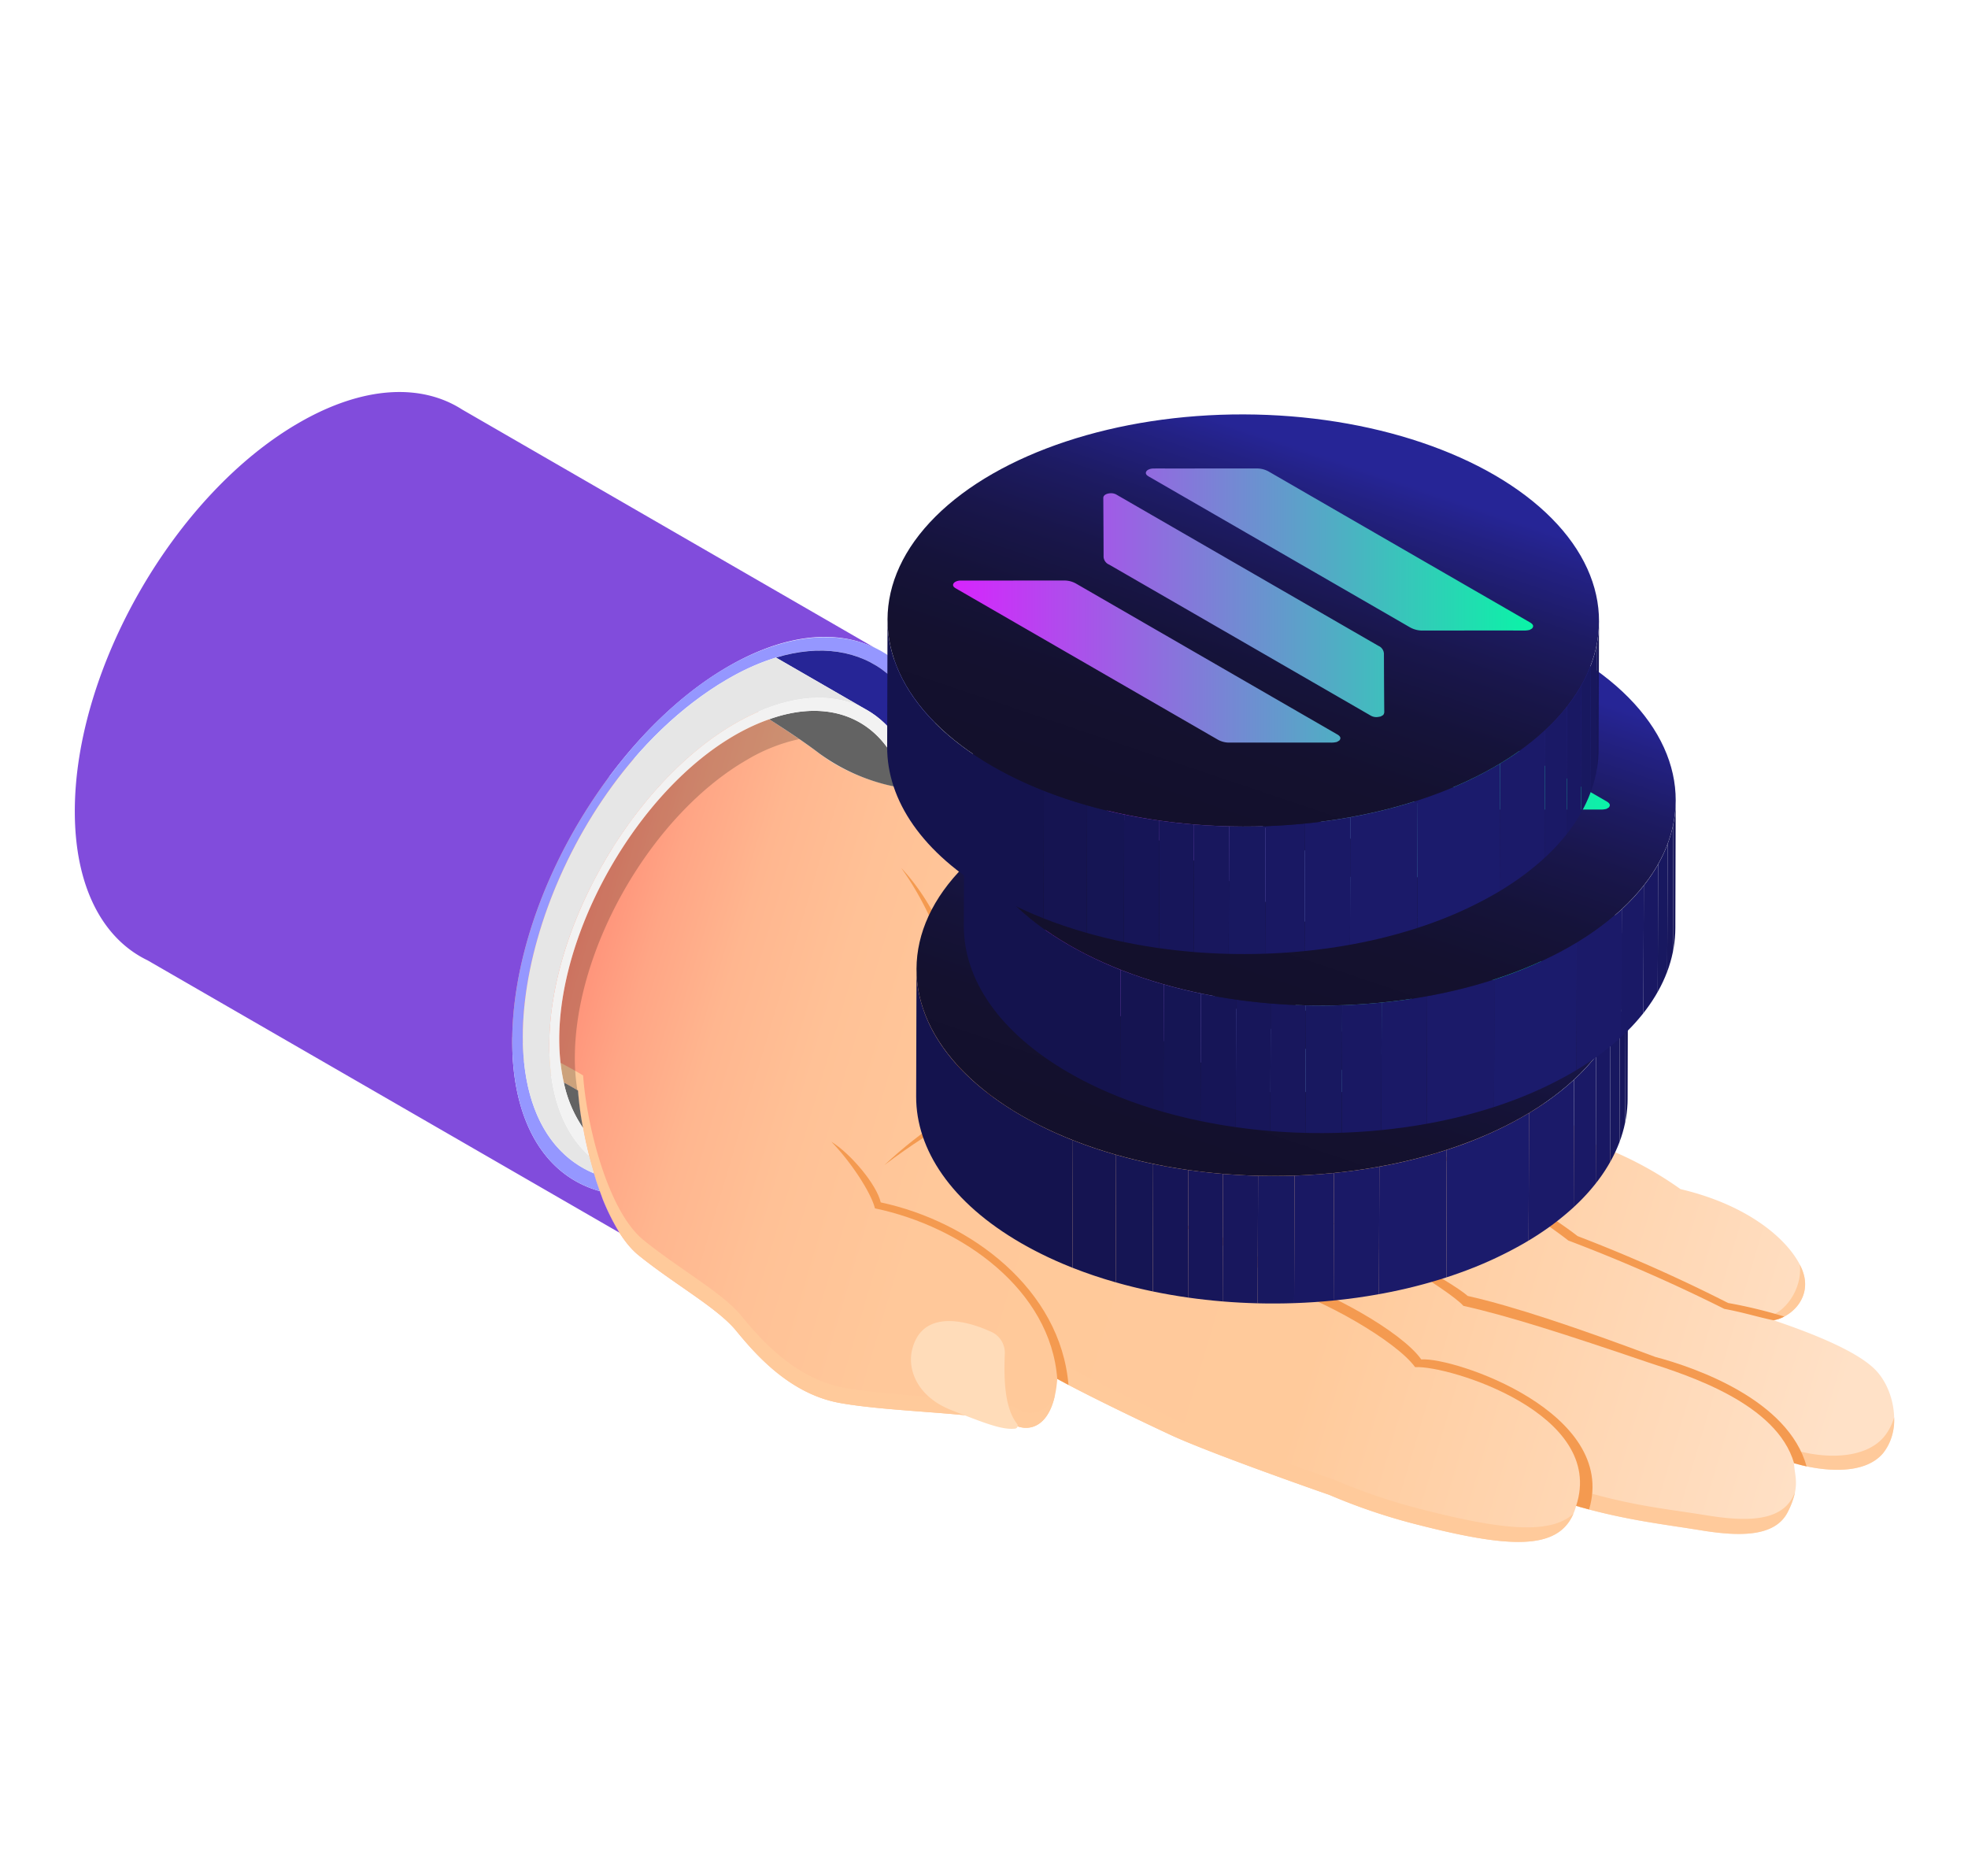 <svg xmlns="http://www.w3.org/2000/svg" xmlns:xlink="http://www.w3.org/1999/xlink" viewBox="0 0 325.041 309.839">
  <defs>
    <style>
      .cls-1 {
        fill: none;
      }

      .cls-2 {
        isolation: isolate;
      }

      .cls-3 {
        fill: url(#Безымянный_градиент_15);
      }

      .cls-4 {
        fill: #ffca9b;
      }

      .cls-5 {
        fill: #ffdcb9;
      }

      .cls-6 {
        fill: #f49a50;
      }

      .cls-7 {
        opacity: 0.2;
        mix-blend-mode: multiply;
      }

      .cls-8 {
        fill: #814cdc;
      }

      .cls-9 {
        fill: #9597ff;
      }

      .cls-10 {
        fill: #262596;
      }

      .cls-11 {
        fill: #e6e6e6;
      }

      .cls-12 {
        fill: #636363;
      }

      .cls-13 {
        fill: #f2f2f2;
      }

      .cls-14 {
        clip-path: url(#clip-path);
      }

      .cls-15 {
        fill: #161557;
      }

      .cls-16 {
        fill: #17165a;
      }

      .cls-17 {
        fill: #18175d;
      }

      .cls-18 {
        fill: #181860;
      }

      .cls-19 {
        fill: #191863;
      }

      .cls-20 {
        fill: #1a1966;
      }

      .cls-21 {
        fill: #1b1a69;
      }

      .cls-22 {
        fill: #1b1b6c;
      }

      .cls-23 {
        fill: #151554;
      }

      .cls-24 {
        fill: #151451;
      }

      .cls-25 {
        fill: #14134e;
      }

      .cls-26 {
        fill: url(#Безымянный_градиент_30);
      }

      .cls-27 {
        fill: url(#Безымянный_градиент_27);
      }

      .cls-28 {
        clip-path: url(#clip-path-2);
      }

      .cls-29 {
        fill: url(#Безымянный_градиент_30-2);
      }

      .cls-30 {
        fill: url(#Безымянный_градиент_27-2);
      }

      .cls-31 {
        clip-path: url(#clip-path-3);
      }

      .cls-32 {
        fill: url(#Безымянный_градиент_30-3);
      }

      .cls-33 {
        fill: url(#Безымянный_градиент_27-3);
      }
    </style>
    <linearGradient id="Безымянный_градиент_15" data-name="Безымянный градиент 15" x1="311.942" y1="227.794" x2="93.453" y2="163.003" gradientUnits="userSpaceOnUse">
      <stop offset="0.028" stop-color="#ffe1c7"/>
      <stop offset="0.406" stop-color="#ffca9b"/>
      <stop offset="0.704" stop-color="#ffc89a"/>
      <stop offset="0.811" stop-color="#ffc196"/>
      <stop offset="0.888" stop-color="#ffb68f"/>
      <stop offset="0.949" stop-color="#ffa585"/>
      <stop offset="1" stop-color="#ff9078"/>
    </linearGradient>
    <clipPath id="clip-path">
      <path class="cls-1" d="M268.888,160.351l-.06,21.062c-.025,8.654-5.712,17.295-17.074,23.898-22.871,13.291-60.073,13.291-83.094 0-11.584-6.688-17.37-15.467-17.345-24.233l.06-21.062c-.025,8.766,5.761,17.545,17.345,24.233,23.02,13.291,60.223,13.291,83.094-0C263.175,177.645,268.863,169.004,268.888,160.351Z"/>
    </clipPath>
    <linearGradient id="Безымянный_градиент_30" data-name="Безымянный градиент 30" x1="199.599" y1="191.39" x2="219.768" y2="131.63" gradientTransform="translate(369.718 -50.402) rotate(89.838)" gradientUnits="userSpaceOnUse">
      <stop offset="0" stop-color="#13102c"/>
      <stop offset="0.226" stop-color="#14112f"/>
      <stop offset="0.415" stop-color="#15133a"/>
      <stop offset="0.59" stop-color="#19164b"/>
      <stop offset="0.757" stop-color="#1d1b63"/>
      <stop offset="0.917" stop-color="#232183"/>
      <stop offset="1" stop-color="#262596"/>
    </linearGradient>
    <linearGradient id="Безымянный_градиент_27" data-name="Безымянный градиент 27" x1="162.199" y1="157.717" x2="258.004" y2="157.717" gradientUnits="userSpaceOnUse">
      <stop offset="0" stop-color="#d724fd"/>
      <stop offset="1" stop-color="#0af4a7"/>
    </linearGradient>
    <clipPath id="clip-path-2">
      <path class="cls-1" d="M276.766,132.208l-.06,21.062c-.025,8.654-5.712,17.295-17.074,23.898-22.871,13.291-60.073,13.291-83.094 0C164.955,170.479,159.169,161.7,159.194,152.934l.06-21.062c-.025,8.766,5.761,17.545,17.345,24.233,23.02,13.291,60.223,13.291,83.094-0C271.054,149.503,276.742,140.862,276.766,132.208Z"/>
    </clipPath>
    <linearGradient id="Безымянный_градиент_30-2" x1="207.478" y1="163.247" x2="227.647" y2="103.487" gradientTransform="translate(349.432 -86.343) rotate(89.838)" xlink:href="#Безымянный_градиент_30"/>
    <linearGradient id="Безымянный_градиент_27-2" x1="170.078" y1="129.574" x2="265.883" y2="129.574" xlink:href="#Безымянный_градиент_27"/>
    <clipPath id="clip-path-3">
      <path class="cls-1" d="M264.1,102.641l-.06,21.062c-.025,8.654-5.712,17.295-17.074,23.898-22.871,13.291-60.073,13.291-83.094 0-11.584-6.688-17.37-15.467-17.345-24.233l.06-21.062c-.025,8.766,5.761,17.545,17.345,24.233,23.02,13.291,60.223,13.291,83.094-0C258.388,119.936,264.075,111.295,264.1,102.641Z"/>
    </clipPath>
    <linearGradient id="Безымянный_градиент_30-3" x1="194.811" y1="133.681" x2="214.98" y2="73.921" gradientTransform="translate(307.234 -103.16) rotate(89.838)" xlink:href="#Безымянный_градиент_30"/>
    <linearGradient id="Безымянный_градиент_27-3" x1="157.411" y1="100.007" x2="253.216" y2="100.007" xlink:href="#Безымянный_градиент_27"/>
  </defs>
  <g class="cls-2">
    <g id="Слой_1" data-name="Слой 1">
      <g>
        <g>
          <g>
            <path class="cls-3" d="M75.655,168.4c9.336,6.56,14.735,8.601,19.824,11.705.569,8.147,4.054,22.405,10.004,27.214,5.95,4.809,12.986,8.666,16.082,12.432,3.096,3.766,8.779,10.434,17.101,11.946,8.322,1.512,22.351,1.552,28.16,3.217,2.688,1.928,7.171,1.268,7.793-7.182,4.729,2.577,12.38,6.286,18.603,9.197,6.223,2.911,23.949,9.135,26.322,9.95a98.508,98.508,0,0,0,13.676,4.693c16.466,4.264,24.999,4.802,27.097-2.866,8.199,2.364,14.508,3.034,20.533,4.019,6.026.985,12.268,1.289,14.43-3.026,2.162-4.315,1.084-5.893,1.036-8.035,5.129,1.449,11.703,1.919,14.711-1.681s2.067-10.258-1.233-13.698c-3.301-3.439-11.981-6.585-16.844-8.232,3.171-.612,6.511-4.045,4.656-8.463-1.856-4.418-8.342-10.45-20.044-13.199a59.074,59.074,0,0,0-14.454-7.533c-4.063-4.735-15.862-11.768-18.682-14.427s-21.372-13.864-26.499-16.973-24.174-18.3-34.265-21.529-26.111-4.82-31.722-5.389c-5.611-.569-11.752-2.401-16.564-6.057-4.811-3.657-9.209-6.068-11.216-7.779C106.726,119.179,78.516,142.442,75.655,168.4Z"/>
            <path class="cls-4" d="M167.659,232.424c-5.809-1.665-19.838-1.705-28.16-3.217-8.322-1.512-14.005-8.18-17.101-11.946-3.096-3.766-10.132-7.623-16.082-12.432-5.95-4.809-9.436-19.067-10.004-27.214-4.759-2.902-11.794-5.857-20.322-11.593q-.201,1.185-.334,2.378c9.336,6.56,14.735,8.601,19.824,11.705.569,8.147,4.054,22.405,10.004,27.214,5.951,4.809,12.987,8.666,16.082,12.432,3.096,3.766,8.779,10.434,17.101,11.946,8.322,1.512,22.351,1.552,28.16,3.217,2.368,1.699,6.128,1.385,7.414-4.49C172.571,233.855,169.632,233.839,167.659,232.424Zm129.947-22.833c-.102-.244-.221-.493-.352-.746.487,3.948-2.442,7.997-5.194,8.528.488.165,1.035.328,1.622.489C296.604,216.906,299.319,213.669,297.606,209.59Zm-63.553,39.492a98.51,98.51,0,0,1-13.676-4.693c-2.373-.816-20.099-7.04-26.322-9.95-6.223-2.911-13.874-6.619-18.603-9.197a19.104,19.104,0,0,1-.386,2.73c4.754,2.564,12.122,6.134,18.157,8.956,6.223,2.911,23.949,9.135,26.322,9.95a98.508,98.508,0,0,0,13.676,4.693c15.481,4.009,23.948,4.722,26.65-1.579C255.901,253.649,247.279,252.508,234.053,249.082Zm78.788-15.004a8.825,8.825,0,0,1-1.661,3.199c-3.008,3.6-9.35,3.716-14.479,2.268.202.834.498,1.547.635,2.388,4.951,1.223,10.88,1.416,13.692-1.95A8.83,8.83,0,0,0,312.841,234.078Zm-31.158,16.157c-6.026-.985-11.532-1.46-19.731-3.824a8.106,8.106,0,0,1-1.097,2.445c7.937,2.24,14.104,2.905,19.996,3.868,6.026.985,12.268,1.289,14.43-3.026a13.014,13.014,0,0,0,1.181-3.223c-.106.235-.221.478-.349.733C293.951,251.524,287.709,251.22,281.683,250.235Z"/>
            <path class="cls-5" d="M150.633,222.979c-.734,3.086.705,7.678,6.632,9.967,4.913,1.897,8.192,3.281,10.416,2.994a.482.482,0,0,0,.303-.778c-1.528-1.991-2.298-5.252-2.028-11.522a3.801,3.801,0,0,0-2.537-3.804C161.195,218.804,152.432,215.41,150.633,222.979Z"/>
            <path class="cls-6" d="M174.619,227.731c.577.314,1.199.646,1.855.991-1.327-15.801-16.152-26.974-31.009-30.141-.681-2.973-4.99-8.076-8.151-10.013,3.102,3.174,6.518,8.29,7.196,10.997C158.999,202.595,173.531,213.08,174.619,227.731Z"/>
            <path class="cls-6" d="M262.459,249.294c4.785-16.019-22.19-25.156-27.721-24.783-3.254-4.62-15.653-11.441-22.606-13.321-3.444-4.144-13.617-9.162-18.532-9.077,4.697,1.15,14.471,6.587,17.822,10.508,6.739,1.799,19.135,8.799,22.302,13.168,5.391-.334,31.637,7.631,26.594,22.917C261.047,248.917,261.757,249.109,262.459,249.294Z"/>
            <path class="cls-6" d="M242.411,214.031c-2.57-2.344-18.408-11.106-22.834-12.216,3.219,1.53,19.537,10.952,22.124,13.854,7.469,1.666,16.764,4.663,30.673,9.39,6.377,2.088,21.096,6.709,23.943,16.606.667.188,1.359.359,2.064.508-3.022-10.909-18.108-16.246-24.999-18.075C260.63,219.322,250.037,215.745,242.411,214.031Z"/>
            <path class="cls-6" d="M260.555,204.146c-6.288-4.936-22.036-13.782-25.737-14.847,3.601,2.178,17.921,10.641,24.209,15.577a277.293,277.293,0,0,1,25.773,11.295c3.121.567,5.843,1.433,8.15,1.883a6.417,6.417,0,0,0,1.744-.618,79,79,0,0,0-9.279-2.244A261.715,261.715,0,0,0,260.555,204.146Z"/>
            <g>
              <path class="cls-6" d="M182.636,144.717s.052.249.149.715c1.247,6.312-.045,13.659-2.509,19.595-5.318,14.404-16.132,13.698-34.227,27.407,13.01-12.208,23.614-13.319,29.782-22.919,4.285-6.632,7.662-16.309,6.88-24.071Z"/>
              <path class="cls-6" d="M211.647,156.319c-14.887,8.907-20.622,21.55-18.76,38.102C187.662,176.591,197.091,162.337,211.647,156.319Z"/>
              <path class="cls-6" d="M164.676,180.562c.771-.426,1.567-1.282,2.37-1.636,7.976-3.516,17.39-3.039,25.807-.306l-.262.919C182.782,177.58,174.213,177.372,164.676,180.562Z"/>
              <path class="cls-6" d="M148.836,143.338c8.783,9.241,16.177,30.338,5.535,42.773a18.697,18.697,0,0,1-1.474,1.483l-.25-.249C164.236,173.109,155.334,152.256,148.836,143.338Z"/>
            </g>
            <path class="cls-7" d="M127.073,118.781c-20.581,7.178-38.641,39.104-33.959,59.964.764.43,1.514.856,2.25,1.304a32.486,32.486,0,0,1-.421-5.321c0-18.129,12.724-40.169,28.413-49.234a28.749,28.749,0,0,1,8.644-3.428C130.163,120.796,128.482,119.714,127.073,118.781Z"/>
          </g>
          <g>
            <g>
              <path class="cls-8" d="M144.577,107.05c-6.372-3.155-14.911-2.398-24.27,3.007-7.319,4.227-14.112,10.705-19.769,18.318-20.551,27.746-21.431,62.752-1.472,68.351,0,0,.432,1.17.484,1.325a37.47,37.47,0,0,0,2.755,5.531l-77.941-44.985c-7.382-3.554-12.009-12.114-12.009-24.606,0-23.639,16.572-52.388,37.057-64.187,10.6-6.12,20.169-6.498,26.92-2.166Z"/>
              <path class="cls-9" d="M100.538,128.376c-20.551,27.746-21.431,62.752-1.472,68.351-.377-1.01-.76-2.205-.968-2.944-23.445-9.88-9.619-63.292,22.209-81.705,18.314-10.578,33.554-2.507,33.944,18.717q.82.063,1.767.189C156.018,97.208,123.856,96.996,100.538,128.376Z"/>
            </g>
            <path class="cls-10" d="M154.251,130.794c-.064-.007-2.581-.285-2.629-.294-1.22-6.309-4.227-10.831-8.454-13.25,0,0,.52.311-14.995-8.644C142.789,104.169,153.915,112.707,154.251,130.794Z"/>
          </g>
          <g>
            <path class="cls-11" d="M142.895,117.103c-4.69-2.545-10.81-2.545-17.645.442-19.69,8.488-37.082,38.1-34.217,60.065-.105-.042-.21-.105-.294-.147.105.063.21.105.294.168.778,5.847,3.007,10.326,6.246,13.228.252.967.526,1.956.799,2.923-19.191-8.135-13.317-45.259,6.646-68.519,6.083-7.074,14.661-14.02,23.45-16.657Z"/>
            <path class="cls-12" d="M96.29,186.274a20.511,20.511,0,0,1-3.176-7.508c.374.187,1.943,1.081,2.355,1.346A54.981,54.981,0,0,0,96.29,186.274Z"/>
            <path class="cls-12" d="M149.603,130.226a31.883,31.883,0,0,1-14.217-5.742c-3.134-2.377-6.099-4.248-8.328-5.699C138.074,114.848,146.846,119.508,149.603,130.226Z"/>
            <path class="cls-13" d="M151.623,130.5c-.673-.063-1.346-.168-2.019-.273-2.758-10.721-11.531-15.377-22.545-11.441-20.566,7.173-38.626,39.099-33.944,59.959a21.043,21.043,0,0,0,3.176,7.529c.252,1.493.589,3.029.988,4.585-4.921-4.41-6.562-11.471-6.562-18.15,0-21.237,16.227-47.273,34.533-55.164C138.521,111.746,149.054,117.218,151.623,130.5Z"/>
          </g>
        </g>
        <g>
          <g class="cls-2">
            <g class="cls-2">
              <g class="cls-14">
                <g class="cls-2">
                  <path class="cls-15" d="M268.888,160.351l-.06,21.062q-.001.258-.008.516l.06-21.062q.007-.258.008-.516"/>
                  <path class="cls-16" d="M268.879,160.867l-.06,21.062a20.092,20.092,0,0,1-.385,3.371l.06-21.062a20.092,20.092,0,0,0,.385-3.371"/>
                  <path class="cls-17" d="M268.494,164.238l-.06,21.062a21.356,21.356,0,0,1-.949,3.308l.06-21.062a21.356,21.356,0,0,0,.949-3.308"/>
                  <path class="cls-18" d="M267.545,167.546l-.06,21.062a23.79,23.79,0,0,1-1.565,3.34l.06-21.062a23.79,23.79,0,0,0,1.565-3.34"/>
                  <path class="cls-19" d="M265.98,170.886l-.06,21.062a27.694,27.694,0,0,1-2.365,3.511l.06-21.062a27.694,27.694,0,0,0,2.365-3.511"/>
                  <path class="cls-20" d="M263.615,174.397l-.06,21.062a33.854,33.854,0,0,1-3.644,3.918l.06-21.062a33.854,33.854,0,0,0,3.644-3.918"/>
                  <path class="cls-21" d="M259.971,178.315l-.06,21.062a45.529,45.529,0,0,1-7.44,5.509l.06-21.062a45.529,45.529,0,0,0,7.44-5.509"/>
                  <path class="cls-22" d="M252.531,183.824l-.06,21.062q-.355.213-.717.424a66.413,66.413,0,0,1-12.875,5.661l.06-21.062a66.412,66.412,0,0,0,12.875-5.661q.362-.211.717-.424"/>
                  <path class="cls-21" d="M238.938,189.91l-.06,21.062a85.085,85.085,0,0,1-11.124,2.769l.06-21.062a85.085,85.085,0,0,0,11.124-2.769"/>
                  <path class="cls-20" d="M227.815,192.679l-.06,21.062c-2.463.444-4.967.792-7.495,1.044l.06-21.062c2.528-.252,5.032-.6,7.495-1.044"/>
                  <path class="cls-19" d="M220.32,193.723l-.06,21.062q-3.238.322-6.516.434l.06-21.062q3.273-.112,6.516-.434"/>
                  <path class="cls-18" d="M213.804,194.157l-.06,21.062q-3.005.103-6.018.028l.06-21.062q3.008.075,6.018-.028"/>
                  <path class="cls-17" d="M207.785,194.185l-.06,21.062q-2.902-.072-5.788-.31l.06-21.062q2.882.237,5.788.31"/>
                  <path class="cls-16" d="M201.998,193.875l-.06,21.062q-2.876-.237-5.713-.638l.06-21.062q2.833.402,5.713.638"/>
                  <path class="cls-15" d="M196.285,193.237l-.06,21.062q-2.946-.418-5.825-1.013l.06-21.062q2.875.596,5.825,1.013"/>
                  <path class="cls-23" d="M190.46,192.224l-.06,21.062q-3.12-.646-6.129-1.502l.06-21.062q3.004.856,6.129,1.502"/>
                  <path class="cls-24" d="M184.331,190.721l-.06,21.062c-2.451-.698-4.836-1.501-7.135-2.409l.06-21.062c2.299.908,4.684,1.711,7.135,2.409"/>
                  <path class="cls-25" d="M177.196,188.312l-.06,21.062a63.841,63.841,0,0,1-8.476-4.064c-11.584-6.688-17.37-15.467-17.345-24.233l.06-21.062c-.025,8.766,5.761,17.545,17.345,24.233a63.841,63.841,0,0,0,8.476,4.064"/>
                </g>
              </g>
            </g>
            <ellipse class="cls-26" cx="210.131" cy="160.183" rx="34.033" ry="58.757" transform="translate(49.353 369.859) rotate(-89.838)"/>
          </g>
          <path class="cls-27" d="M225.994,180.012l-.408.237a3.911,3.911,0,0,1-1.081.103q-8.283-.003-16.57 0a3.853,3.853,0,0,1-1.98-.469l-.016-.01q-21.627-12.486-43.258-24.975c-.24-.139-.427-.282-.47-.481-.091-.419.451-.801,1.174-.826.089-.002.178,0,.271,0q8.399-.003,16.802-.005a3.942,3.942,0,0,1,2.016.486q21.592,12.466,43.188,24.935C226.179,179.307,226.316,179.631,225.994,180.012Zm6.45-15.641q-21.575-12.45-43.149-24.908c-.041-.024-.083-.05-.125-.074-.021-.012-.043-.024-.065-.035a1.839,1.839,0,0,0-.979-.177c-.684.056-1.111.354-1.113.763.018,3.25.041,6.502.047,9.755a1.482,1.482,0,0,0,.915,1.26q19.028,10.979,38.047,21.962,2.559,1.477,5.117,2.955a1.884,1.884,0,0,0,1.111.266,5.702,5.702,0,0,0,.583-.101l.404-.235a.876.876,0,0,0,.178-.629q-.038-4.761-.054-9.522A1.485,1.485,0,0,0,232.444,164.37Zm25.007-3.888q-9.124-5.262-18.242-10.527-12.456-7.191-24.908-14.386a4.004,4.004,0,0,0-2.051-.488q-7.222 0-14.441.002c-.823-.002-1.654-.004-2.473,0-.781.005-1.343.354-1.29.799.032.228.257.398.525.553q10.782,6.221,21.558,12.443,10.776,6.222,21.549,12.445a4.168,4.168,0,0,0,2.163.522q8.26-.01,16.516-.005a3.657,3.657,0,0,0,1.081-.103l.381-.222C258.15,161.131,258.04,160.822,257.451,160.482Z"/>
        </g>
        <g>
          <g class="cls-2">
            <g class="cls-2">
              <g class="cls-28">
                <g class="cls-2">
                  <path class="cls-15" d="M276.766,132.208l-.06,21.062q-.001.258-.008.516l.06-21.062q.007-.258.008-.516"/>
                  <path class="cls-16" d="M276.758,132.724l-.06,21.062a20.092,20.092,0,0,1-.385,3.371l.06-21.062a20.092,20.092,0,0,0,.385-3.371"/>
                  <path class="cls-17" d="M276.373,136.095l-.06,21.062a21.358,21.358,0,0,1-.949,3.308l.06-21.062a21.357,21.357,0,0,0,.949-3.308"/>
                  <path class="cls-18" d="M275.423,139.403l-.06,21.062a23.79,23.79,0,0,1-1.565,3.34l.06-21.062a23.79,23.79,0,0,0,1.565-3.34"/>
                  <path class="cls-19" d="M273.858,142.743l-.06,21.062a27.694,27.694,0,0,1-2.365,3.511l.06-21.062a27.694,27.694,0,0,0,2.365-3.511"/>
                  <path class="cls-20" d="M271.494,146.254l-.06,21.062a33.854,33.854,0,0,1-3.644,3.918l.06-21.062a33.854,33.854,0,0,0,3.644-3.918"/>
                  <path class="cls-21" d="M267.85,150.172l-.06,21.062a45.529,45.529,0,0,1-7.44,5.509l.06-21.062a45.529,45.529,0,0,0,7.44-5.509"/>
                  <path class="cls-22" d="M260.409,155.682l-.06,21.062q-.355.213-.717.424a66.413,66.413,0,0,1-12.875,5.661l.06-21.062a66.412,66.412,0,0,0,12.875-5.661q.362-.211.717-.424"/>
                  <path class="cls-21" d="M246.817,161.767l-.06,21.062a85.086,85.086,0,0,1-11.124,2.769l.06-21.062a85.083,85.083,0,0,0,11.124-2.769"/>
                  <path class="cls-20" d="M235.693,164.536l-.06,21.062c-2.463.444-4.967.792-7.495,1.044l.06-21.062c2.528-.252,5.032-.6,7.495-1.044"/>
                  <path class="cls-19" d="M228.199,165.58l-.06,21.062q-3.238.322-6.516.434l.06-21.062q3.273-.112,6.516-.434"/>
                  <path class="cls-18" d="M221.682,166.014l-.06,21.062q-3.005.103-6.018.028l.06-21.062q3.008.075,6.018-.028"/>
                  <path class="cls-17" d="M215.664,166.042l-.06,21.062q-2.902-.072-5.788-.31l.06-21.062q2.882.237,5.788.31"/>
                  <path class="cls-16" d="M209.876,165.733l-.06,21.062q-2.876-.237-5.713-.638l.06-21.062q2.833.402,5.713.638"/>
                  <path class="cls-15" d="M204.164,165.094l-.06,21.062q-2.946-.418-5.825-1.013l.06-21.062q2.875.596,5.825,1.013"/>
                  <path class="cls-23" d="M198.338,164.081l-.06,21.062q-3.12-.646-6.129-1.502l.06-21.062q3.004.856,6.129,1.502"/>
                  <path class="cls-24" d="M192.21,162.579l-.06,21.062c-2.451-.698-4.836-1.501-7.135-2.409l.06-21.062c2.299.908,4.684,1.711,7.135,2.409"/>
                  <path class="cls-25" d="M185.075,160.17l-.06,21.062a63.841,63.841,0,0,1-8.476-4.064C164.955,170.479,159.169,161.7,159.194,152.934l.06-21.062c-.025,8.766,5.761,17.545,17.345,24.233a63.841,63.841,0,0,0,8.476,4.064"/>
                </g>
              </g>
            </g>
            <ellipse class="cls-29" cx="218.01" cy="132.04" rx="34.033" ry="58.757" transform="translate(85.352 349.675) rotate(-89.838)"/>
          </g>
          <path class="cls-30" d="M233.872,151.869l-.408.237a3.911,3.911,0,0,1-1.081.103q-8.283-.003-16.57 0a3.853,3.853,0,0,1-1.98-.469l-.016-.01q-21.627-12.486-43.258-24.975c-.24-.139-.427-.282-.47-.481-.091-.419.451-.801,1.174-.826.089-.002.178,0,.271,0q8.399-.003,16.802-.005a3.942,3.942,0,0,1,2.016.486q21.592,12.466,43.188,24.935C234.058,151.164,234.195,151.488,233.872,151.869Zm6.45-15.641q-21.575-12.45-43.149-24.908c-.041-.024-.083-.05-.125-.074-.021-.012-.043-.024-.065-.035a1.839,1.839,0,0,0-.979-.177c-.684.056-1.111.354-1.113.763.018,3.25.041,6.502.047,9.755a1.482,1.482,0,0,0,.915,1.26q19.028,10.979,38.047,21.962,2.559,1.477,5.117,2.955a1.884,1.884,0,0,0,1.111.266,5.702,5.702,0,0,0,.583-.101l.404-.235a.876.876,0,0,0,.178-.629q-.038-4.761-.054-9.522A1.485,1.485,0,0,0,240.323,136.228Zm25.007-3.888q-9.124-5.262-18.242-10.527-12.456-7.191-24.908-14.386a4.004,4.004,0,0,0-2.051-.488q-7.222 0-14.441.002c-.823-.002-1.654-.004-2.473,0-.781.005-1.343.354-1.29.799.032.228.257.398.525.553q10.782,6.221,21.558,12.443,10.777,6.222,21.549,12.445a4.168,4.168,0,0,0,2.163.522q8.26-.01,16.516-.005a3.657,3.657,0,0,0,1.081-.103l.381-.222C266.029,132.989,265.919,132.68,265.33,132.339Z"/>
        </g>
        <g>
          <g class="cls-2">
            <g class="cls-2">
              <g class="cls-31">
                <g class="cls-2">
                  <path class="cls-15" d="M264.1,102.641l-.06,21.062q-.001.258-.008.516l.06-21.062q.007-.258.008-.516"/>
                  <path class="cls-16" d="M264.091,103.157l-.06,21.062a20.092,20.092,0,0,1-.385,3.371l.06-21.062a20.092,20.092,0,0,0,.385-3.371"/>
                  <path class="cls-17" d="M263.706,106.529l-.06,21.062a21.356,21.356,0,0,1-.949,3.308l.06-21.062a21.356,21.356,0,0,0,.949-3.308"/>
                  <path class="cls-18" d="M262.757,109.836l-.06,21.062a23.79,23.79,0,0,1-1.565,3.34l.06-21.062a23.79,23.79,0,0,0,1.565-3.34"/>
                  <path class="cls-19" d="M261.192,113.177l-.06,21.062a27.694,27.694,0,0,1-2.365,3.511l.06-21.062a27.694,27.694,0,0,0,2.365-3.511"/>
                  <path class="cls-20" d="M258.827,116.688l-.06,21.062a33.854,33.854,0,0,1-3.644,3.918l.06-21.062a33.854,33.854,0,0,0,3.644-3.918"/>
                  <path class="cls-21" d="M255.183,120.606l-.06,21.062a45.529,45.529,0,0,1-7.44,5.509l.06-21.062a45.529,45.529,0,0,0,7.44-5.509"/>
                  <path class="cls-22" d="M247.743,126.115l-.06,21.062q-.355.213-.717.424a66.413,66.413,0,0,1-12.875,5.661l.06-21.062a66.412,66.412,0,0,0,12.875-5.661q.362-.211.717-.424"/>
                  <path class="cls-21" d="M234.15,132.2l-.06,21.062a85.085,85.085,0,0,1-11.124,2.769l.06-21.062a85.084,85.084,0,0,0,11.124-2.769"/>
                  <path class="cls-20" d="M223.027,134.97l-.06,21.062c-2.463.444-4.967.792-7.495,1.044l.06-21.062c2.528-.252,5.032-.6,7.495-1.044"/>
                  <path class="cls-19" d="M215.532,136.013l-.06,21.062q-3.238.322-6.516.434l.06-21.062q3.273-.112,6.516-.434"/>
                  <path class="cls-18" d="M209.016,136.448l-.06,21.062q-3.005.103-6.018.028l.06-21.062q3.008.075,6.018-.028"/>
                  <path class="cls-17" d="M202.998,136.476l-.06,21.062q-2.902-.072-5.788-.31l.06-21.062q2.882.237,5.788.31"/>
                  <path class="cls-16" d="M197.21,136.166l-.06,21.062q-2.876-.237-5.713-.638l.06-21.062q2.833.402,5.713.638"/>
                  <path class="cls-15" d="M191.497,135.528l-.06,21.062q-2.946-.418-5.825-1.013l.06-21.062q2.875.596,5.825,1.013"/>
                  <path class="cls-23" d="M185.672,134.514l-.06,21.062q-3.12-.646-6.129-1.502l.06-21.062q3.004.856,6.129,1.502"/>
                  <path class="cls-24" d="M179.543,133.012l-.06,21.062c-2.451-.698-4.836-1.501-7.135-2.409l.06-21.062c2.299.908,4.684,1.711,7.135,2.409"/>
                  <path class="cls-25" d="M172.408,130.603l-.06,21.062a63.841,63.841,0,0,1-8.476-4.064c-11.584-6.688-17.37-15.467-17.345-24.233l.06-21.062c-.025,8.766,5.761,17.545,17.345,24.233a63.841,63.841,0,0,0,8.476,4.064"/>
                </g>
              </g>
            </g>
            <ellipse class="cls-32" cx="205.344" cy="102.474" rx="34.033" ry="58.757" transform="translate(102.288 307.526) rotate(-89.838)"/>
          </g>
          <path class="cls-33" d="M221.206,122.302l-.408.237a3.911,3.911,0,0,1-1.081.103q-8.283-.003-16.57 0a3.853,3.853,0,0,1-1.98-.469l-.016-.01q-21.627-12.486-43.258-24.975c-.24-.139-.427-.282-.47-.481-.091-.419.451-.801,1.174-.826.089-.002.178,0,.271,0q8.399-.003,16.802-.005a3.942,3.942,0,0,1,2.016.486q21.592,12.466,43.188,24.935C221.391,121.597,221.528,121.922,221.206,122.302Zm6.45-15.641q-21.575-12.45-43.149-24.908c-.041-.024-.083-.05-.125-.074-.021-.012-.043-.024-.065-.035a1.839,1.839,0,0,0-.979-.177c-.684.056-1.111.354-1.113.763.018,3.25.041,6.502.047,9.755a1.482,1.482,0,0,0,.915,1.26q19.028,10.979,38.047,21.962,2.559,1.477,5.117,2.955a1.884,1.884,0,0,0,1.111.266,5.702,5.702,0,0,0,.583-.101l.404-.235a.876.876,0,0,0,.178-.629q-.038-4.761-.054-9.522A1.485,1.485,0,0,0,227.656,106.661Zm25.007-3.888q-9.124-5.262-18.242-10.527-12.456-7.191-24.908-14.386a4.004,4.004,0,0,0-2.051-.488q-7.222 0-14.441.002c-.823-.002-1.654-.004-2.473,0-.781.005-1.343.354-1.29.799.032.228.257.398.525.553q10.782,6.221,21.558,12.443,10.777,6.222,21.549,12.445a4.168,4.168,0,0,0,2.163.522q8.26-.01,16.516-.005a3.657,3.657,0,0,0,1.081-.103l.381-.222C253.362,103.422,253.252,103.113,252.663,102.773Z"/>
        </g>
      </g>
    </g>
  </g>
</svg>
